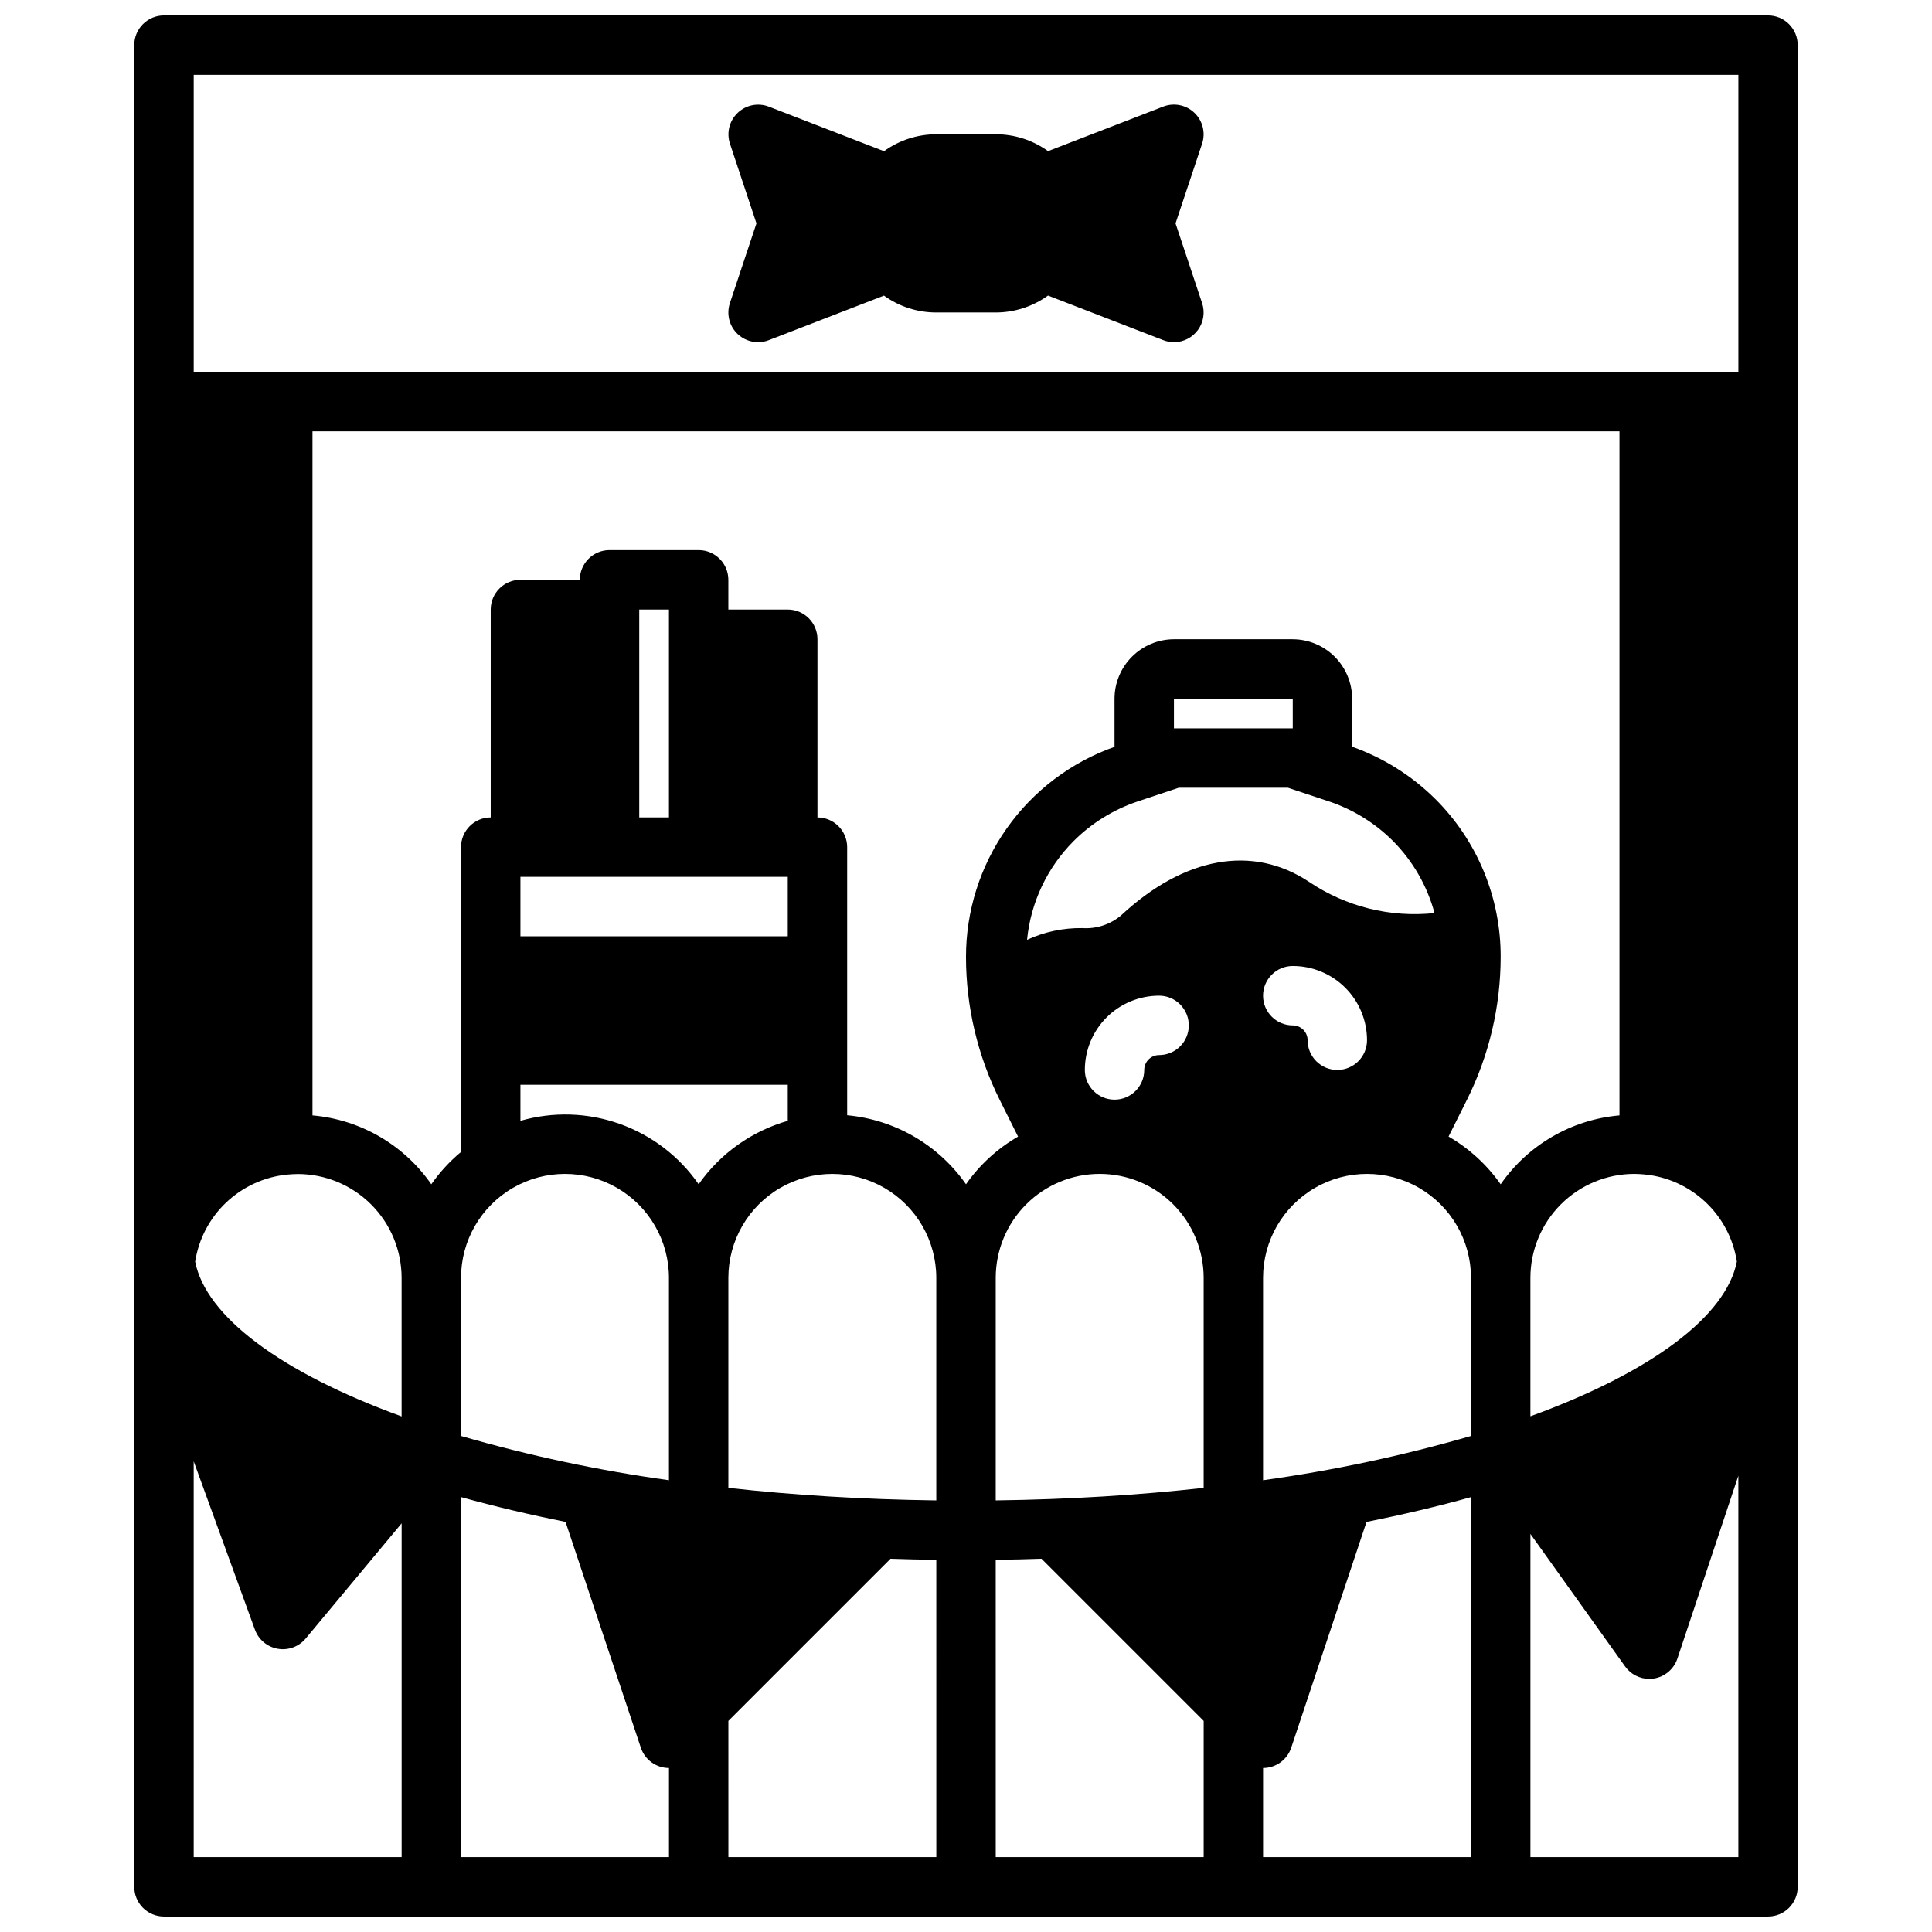 <?xml version="1.0" encoding="UTF-8"?>
<!-- Uploaded to: ICON Repo, www.iconrepo.com, Generator: ICON Repo Mixer Tools -->
<svg width="800px" height="800px" version="1.1" viewBox="144 144 512 512" xmlns="http://www.w3.org/2000/svg">
 <defs>
  <clipPath id="a">
   <path d="m179 148.09h442v503.81h-442z"/>
  </clipPath>
 </defs>
 <g clip-path="url(#a)">
  <path d="m187.45 651.9h425.09c2.09 0 4.09-0.828 5.566-2.305 1.477-1.477 2.305-3.481 2.305-5.566v-488.07c0-2.086-0.828-4.09-2.305-5.566-1.477-1.477-3.477-2.305-5.566-2.305h-425.09c-4.348 0-7.871 3.523-7.871 7.871v488.07c0 2.086 0.828 4.09 2.305 5.566 1.477 1.477 3.481 2.305 5.566 2.305zm385.73-393.6v181.29c-12.688 1.102-24.23 7.789-31.488 18.258-3.633-5.168-8.344-9.484-13.809-12.652l4.879-9.762h0.004c5.856-11.742 8.91-24.68 8.926-37.801 0.051-15.715-6.184-30.797-17.32-41.887-6.231-6.191-13.762-10.922-22.039-13.855v-12.746c-0.012-4.168-1.676-8.168-4.625-11.117-2.949-2.949-6.949-4.613-11.121-4.625h-31.488c-4.172 0.012-8.168 1.676-11.117 4.625s-4.613 6.949-4.625 11.117v12.777c-11.527 4.07-21.504 11.617-28.555 21.602-7.051 9.984-10.828 21.91-10.805 34.133 0.012 13.117 3.066 26.047 8.918 37.785l4.879 9.77c-5.461 3.156-10.172 7.465-13.797 12.629-7.301-10.43-18.816-17.117-31.488-18.289v-71.043c0-2.09-0.832-4.09-2.309-5.566-1.477-1.477-3.477-2.309-5.566-2.309v-47.23c0-2.086-0.828-4.09-2.305-5.566-1.477-1.477-3.477-2.305-5.566-2.305h-15.742v-7.871c0-2.09-0.832-4.094-2.309-5.566-1.473-1.477-3.477-2.309-5.566-2.309h-23.613c-4.348 0-7.871 3.527-7.871 7.875h-15.746c-4.348 0-7.871 3.523-7.871 7.871v55.105-0.004c-4.348 0-7.871 3.527-7.871 7.875v80.773c-2.996 2.492-5.641 5.371-7.875 8.566-7.258-10.469-18.797-17.156-31.488-18.258v-181.29zm-377.46 220.05c0.93-5.992 3.824-11.508 8.227-15.684 4.402-4.172 10.062-6.769 16.098-7.379 0.945-0.078 1.891-0.156 2.832-0.156l0.004-0.004c7.301 0 14.305 2.898 19.469 8.059 5.168 5.16 8.074 12.16 8.082 19.465v36.715c-32.18-11.707-51.883-26.578-54.711-41.016zm70.457 4.301c0-9.844 5.25-18.941 13.773-23.863 8.527-4.922 19.027-4.922 27.555 0 8.523 4.922 13.773 14.02 13.773 23.863v53.625-0.004c-18.625-2.578-37.039-6.5-55.102-11.727zm55.102-122.02h-7.871v-55.102h7.871zm-39.359 15.742h70.848v15.742l-70.848 0.004zm0 55.105h70.848v9.551c-9.562 2.731-17.902 8.664-23.617 16.809-5.125-7.387-12.441-12.98-20.914-15.996s-17.676-3.297-26.316-0.812zm55.105 106.82v-55.645c0-9.844 5.25-18.941 13.773-23.863 8.527-4.922 19.027-4.922 27.555 0 8.523 4.922 13.773 14.02 13.773 23.863v58.969c-19.434-0.254-37.879-1.402-55.102-3.324zm149.57-201.28h-31.488v-7.875h31.488zm-41.117 19.383 10.906-3.641h28.938l10.91 3.637c6.402 2.148 12.215 5.754 16.988 10.535 5.231 5.293 9.004 11.855 10.941 19.039-11.691 1.242-23.445-1.676-33.195-8.238-14.957-9.973-33.148-6.723-49.926 8.91-2.859 2.379-6.523 3.566-10.234 3.312-5.043-0.07-10.043 0.992-14.625 3.102 0.965-9.867 5.312-19.098 12.305-26.125 4.773-4.781 10.59-8.387 16.996-10.535zm60.797 63.273c0 4.348-3.523 7.871-7.871 7.871-4.348 0-7.871-3.523-7.871-7.871 0-1.047-0.414-2.047-1.152-2.785s-1.742-1.152-2.785-1.152c-4.348 0-7.871-3.523-7.871-7.871s3.523-7.871 7.871-7.871c5.219 0 10.227 2.07 13.918 5.762 3.691 3.691 5.762 8.699 5.762 13.918zm-47.23-3.938c0 2.09-0.828 4.09-2.305 5.566-1.477 1.477-3.481 2.305-5.566 2.305-2.176 0-3.938 1.762-3.938 3.938 0 4.348-3.523 7.871-7.871 7.871s-7.871-3.523-7.871-7.871c0-5.219 2.07-10.227 5.762-13.918 3.691-3.688 8.695-5.762 13.918-5.762 2.086 0 4.09 0.828 5.566 2.305 1.477 1.477 2.305 3.481 2.305 5.566zm-23.617 39.359c7.309 0 14.316 2.902 19.484 8.07 5.164 5.168 8.07 12.176 8.07 19.484v55.648c-17.223 1.922-35.668 3.07-55.105 3.32v-58.969c0-7.309 2.902-14.316 8.07-19.484 5.164-5.168 12.176-8.07 19.48-8.07zm43.297 81.176v-53.621c0-9.844 5.25-18.941 13.777-23.863 8.523-4.922 19.027-4.922 27.551 0s13.777 14.02 13.777 23.863v41.895c-18.062 5.227-36.48 9.148-55.105 11.727zm98.398-81.176c0.945 0 1.891 0.078 2.832 0.156l0.004 0.004c6.035 0.609 11.695 3.207 16.098 7.379 4.402 4.176 7.297 9.691 8.227 15.684-2.824 14.438-22.531 29.309-54.711 41.012v-36.68c0-7.309 2.902-14.316 8.07-19.484s12.176-8.07 19.48-8.07zm-381.79 76.164 16.223 44.609h0.004c0.961 2.648 3.262 4.586 6.039 5.07 2.777 0.488 5.602-0.543 7.406-2.707l25.434-30.535v88.457h-55.105zm70.848 9.484c8.816 2.457 18.105 4.644 27.695 6.574l19.949 59.828c1.066 3.215 4.074 5.387 7.461 5.391v23.617h-55.102zm70.848 59.309 42.973-42.973c4.039 0.141 8.086 0.227 12.129 0.285l0.004 78.789h-55.102zm70.848-42.691c4.047-0.055 8.094-0.141 12.129-0.285l42.98 42.977v36.102h-55.105zm70.852 55.176c3.387-0.004 6.391-2.172 7.461-5.383l19.949-59.828c9.605-1.93 18.895-4.117 27.695-6.574v95.402h-55.105zm70.848 23.617v-85.648l25.09 35.117c1.477 2.066 3.859 3.297 6.398 3.297 0.391 0.004 0.781-0.023 1.164-0.086 2.93-0.441 5.363-2.488 6.301-5.297l16.152-48.453v101.07zm-354.24-472.32h409.35v78.723h-409.35z"/>
 </g>
 <path d="m339.47 232.51c1.465 1.395 3.406 2.172 5.426 2.176 0.973 0 1.938-0.18 2.84-0.535l30.52-11.809h0.004c4.035 2.91 8.891 4.477 13.867 4.469h15.746c4.973 0 9.82-1.57 13.855-4.484l30.52 11.809c0.906 0.359 1.879 0.547 2.856 0.551 2.531-0.004 4.902-1.219 6.383-3.273 1.477-2.051 1.879-4.688 1.082-7.086l-7.039-21.129 7.039-21.129c0.957-2.891 0.164-6.078-2.039-8.18-2.207-2.102-5.426-2.742-8.266-1.645l-30.52 11.809c-4.039-2.914-8.895-4.477-13.871-4.473h-15.746c-4.973 0.004-9.82 1.574-13.852 4.488l-30.52-11.809h-0.004c-2.84-1.098-6.059-0.457-8.262 1.645-2.207 2.102-3 5.289-2.039 8.18l7.019 21.113-7.039 21.129h0.004c-0.965 2.891-0.172 6.082 2.035 8.184z"/>
</svg>